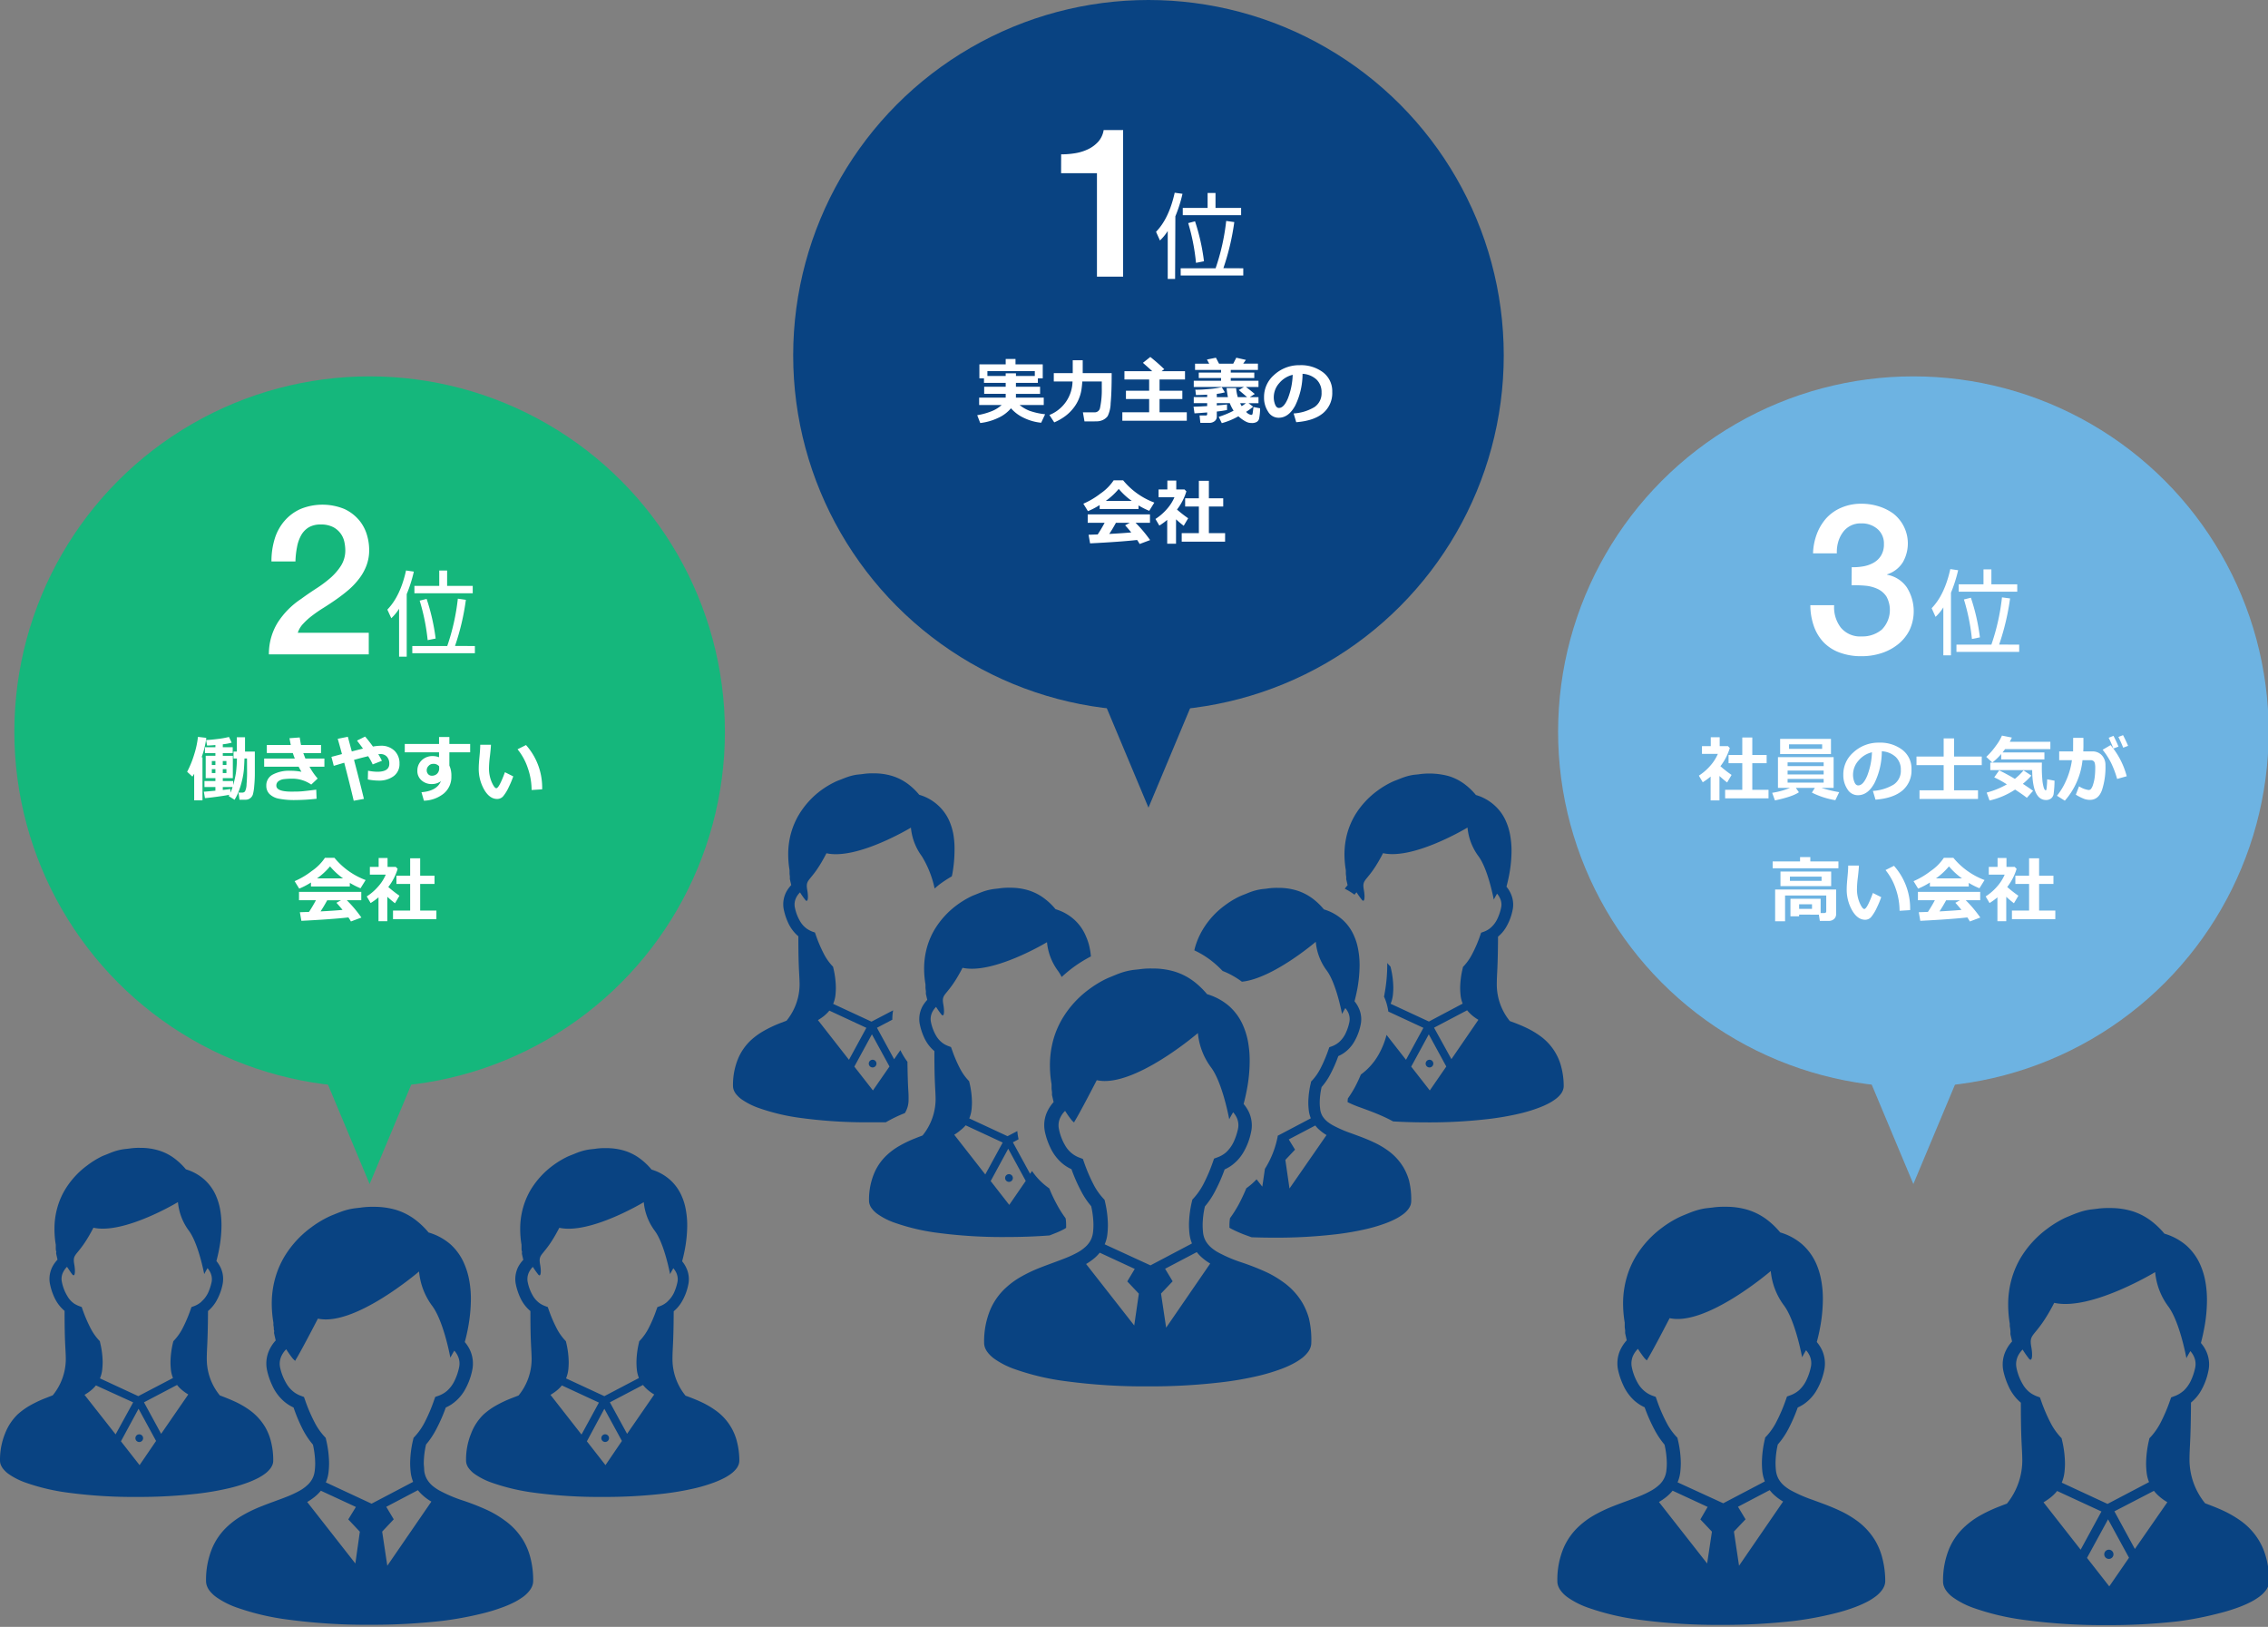 <svg xmlns="http://www.w3.org/2000/svg" xmlns:xlink="http://www.w3.org/1999/xlink" width="601" height="431" viewBox="0 0 601 431">
  <rect x="0" y="0" width="601" height="431" fill="#808080" stroke="none"/>
  <defs>
    <clipPath id="clip-path">
      <rect id="長方形_83" data-name="長方形 83" width="601" height="431" transform="translate(572 7456)" fill="#fff" stroke="#707070" stroke-width="1"/>
    </clipPath>
  </defs>
  <g id="マスクグループ_16" data-name="マスクグループ 16" transform="translate(-572 -7456)" clip-path="url(#clip-path)">
    <g id="グループ_29" data-name="グループ 29">
      <path id="パス_283" data-name="パス 283" d="M464.988,328.42a16.966,16.966,0,0,0-1.791-4.357,17.562,17.562,0,0,0-4.994-5.429,29.185,29.185,0,0,0-4.574-2.646c-1.6-.746-3.23-1.357-4.8-1.954a18.308,18.308,0,0,1-4.139-11.468c0-3.664.339-4.614.394-15.214a11.467,11.467,0,0,0,2.4-2.714,17.047,17.047,0,0,0,2.185-5.551,7.875,7.875,0,0,0,.217-1.846,8.373,8.373,0,0,0-.814-3.6,9.621,9.621,0,0,0-1.357-2.076c.258-.977.583-2.307.869-3.854a40.373,40.373,0,0,0,.733-7.451,27.571,27.571,0,0,0-.489-5.334,19.543,19.543,0,0,0-1.221-3.949,14.779,14.779,0,0,0-3.705-5.2,15.594,15.594,0,0,0-5.863-3.176,21.621,21.621,0,0,0-3.081-3.04,16.367,16.367,0,0,0-5.578-2.959,19.827,19.827,0,0,0-5.8-.787,21.015,21.015,0,0,0-3.067.149c-1.018.149-1.751.19-2.47.312a15.984,15.984,0,0,0-2.714.706c-.855.285-1.683.624-2.714,1.059a16.648,16.648,0,0,0-1.588.719,29.3,29.3,0,0,0-4.072,2.565,26.764,26.764,0,0,0-6.908,7.519,23.733,23.733,0,0,0-2.456,5.646,24.78,24.78,0,0,0-.95,6.949,31.211,31.211,0,0,0,.421,5.008c0,.122,0,.231,0,.353a2.7,2.7,0,0,0,.068.679,7.1,7.1,0,0,1,.109,1.018,1.454,1.454,0,0,1,0,.38v.176h0v.2l.434,1.914a9.4,9.4,0,0,0-1.561,2.253,8.373,8.373,0,0,0-.923,3.814,8.553,8.553,0,0,0,.2,1.846h0a19.636,19.636,0,0,0,1.357,3.963,12.12,12.12,0,0,0,2.945,4.071l.312.271c0,10.613.339,11.563.38,15.227a18.282,18.282,0,0,1-4.072,11.509c-.706.258-1.425.529-2.131.814a38.826,38.826,0,0,0-5.32,2.538,21.8,21.8,0,0,0-3.678,2.714,16.761,16.761,0,0,0-4.207,5.944,22.108,22.108,0,0,0-1.588,8.659,3.446,3.446,0,0,0,.271,1.357,4.558,4.558,0,0,0,.611,1.1,8.061,8.061,0,0,0,1.818,1.764,22.27,22.27,0,0,0,5.279,2.714,66.065,66.065,0,0,0,13.694,3.23,154.947,154.947,0,0,0,21.593,1.357,159.948,159.948,0,0,0,19.177-1.031,86.693,86.693,0,0,0,10.314-2.009,49.035,49.035,0,0,0,5.741-1.751,28.5,28.5,0,0,0,3.23-1.439,16.606,16.606,0,0,0,1.873-1.154,8.305,8.305,0,0,0,1.981-1.9,5.022,5.022,0,0,0,.611-1.127,3.609,3.609,0,0,0,.244-1.276A23.819,23.819,0,0,0,464.988,328.42Zm-58.983-14.644a16.539,16.539,0,0,0,1.886-1.289,10.854,10.854,0,0,0,1.724-1.71l11.74,5.429-5.51,10.125Zm17.426,22.271-5.9-7.546,5.578-10.219,5.551,10.179Zm6.786-9.907-5.429-9.975,10.477-5.429a10.887,10.887,0,0,0,.733.841,13.371,13.371,0,0,0,2.823,2.171Zm12.771-41.814a7.289,7.289,0,0,1-2.375,1.357l-.787.3-.285.8a44.88,44.88,0,0,1-2.552,5.972,17.394,17.394,0,0,1-2.565,3.678l-.353.366-.109.489a28.5,28.5,0,0,0-.774,6.134,22.158,22.158,0,0,0,.122,2.28,9.5,9.5,0,0,0,.624,2.619v.122L422.97,314.2l-12.133-5.632a10.085,10.085,0,0,0,.733-2.864h0a22.085,22.085,0,0,0,.122-2.266,27.89,27.89,0,0,0-.787-6.162l-.109-.475-.339-.366a16.929,16.929,0,0,1-2.565-3.678,44.892,44.892,0,0,1-2.551-5.972l-.285-.8-.787-.285a8.265,8.265,0,0,1-1.615-.828,7.424,7.424,0,0,1-2.077-2.253,13.992,13.992,0,0,1-1.724-4.411h0a4.833,4.833,0,0,1-.109-1.059,5.05,5.05,0,0,1,.529-2.212,6.448,6.448,0,0,1,1.194-1.629,26.74,26.74,0,0,0,1.751,2.5c.814.814.937-1.1.543-3.244-.706-3.949,1.208-2.158,6.08-11.631,9.731,2.171,26.75-8.143,26.75-8.143a17.968,17.968,0,0,0,3.447,9.052c3.081,4.071,4.831,13.735,4.831,13.735s.421-.8,1.045-1.859a5.607,5.607,0,0,1,.909,1.357,4.737,4.737,0,0,1,.353,3.135,15.242,15.242,0,0,1-1.072,3.23,8.806,8.806,0,0,1-2.09,2.891Z" transform="translate(707.508 7540.228)" fill="#094382"/>
      <path id="パス_284" data-name="パス 284" d="M410.86,303.718a1.221,1.221,0,1,0,1.221-1.208A1.221,1.221,0,0,0,410.86,303.718Z" transform="translate(718.749 7564.048)" fill="#094382"/>
      <path id="パス_285" data-name="パス 285" d="M390.14,328.442a17.372,17.372,0,0,0-1.805-4.37,17.846,17.846,0,0,0-5.022-5.429A26.674,26.674,0,0,0,378.74,316c-2.361-1.113-4.777-1.954-7.017-2.782a37.563,37.563,0,0,1-5.849-2.565,12.044,12.044,0,0,1-1.561-1.072,6.785,6.785,0,0,1-1.574-1.832,6.121,6.121,0,0,1-.746-2.375c-.068-.679-.1-1.357-.1-1.914a22.65,22.65,0,0,1,.6-4.913,21.054,21.054,0,0,0,2.782-4.072,44.373,44.373,0,0,0,2.5-5.727,10.63,10.63,0,0,0,1.574-.869,11.319,11.319,0,0,0,3.23-3.366,17.642,17.642,0,0,0,2.2-5.564,8.794,8.794,0,0,0,.2-1.873,8.657,8.657,0,0,0-.8-3.6,9.828,9.828,0,0,0-1.357-2.077c.271-.977.6-2.307.882-3.854a42.074,42.074,0,0,0,.733-7.478,26.7,26.7,0,0,0-.5-5.347,19.509,19.509,0,0,0-1.208-3.949A14.929,14.929,0,0,0,369,245.559a15.431,15.431,0,0,0-5.863-3.189,21.823,21.823,0,0,0-3.094-3.054,16.545,16.545,0,0,0-5.592-2.959,19.856,19.856,0,0,0-5.809-.787,21.293,21.293,0,0,0-3.081.149c-1.031.149-1.751.19-2.47.3a17.82,17.82,0,0,0-2.8.719c-.855.285-1.669.638-2.714,1.059-.407.163-.936.394-1.588.719a27.63,27.63,0,0,0-4.139,2.579,26.656,26.656,0,0,0-6.922,7.532,23.073,23.073,0,0,0-2.47,5.659,24.9,24.9,0,0,0-.964,6.976,31.364,31.364,0,0,0,.434,5.008,2.94,2.94,0,0,0,0,.353v.692c0,.244.081.706.109,1a2.278,2.278,0,0,1,0,.394v.136h0v.2l.421,1.9a10.516,10.516,0,0,0-1.561,2.266,8.415,8.415,0,0,0-.909,3.827,7.968,7.968,0,0,0,.2,1.859,19.648,19.648,0,0,0,1.357,3.963,12.567,12.567,0,0,0,2.945,4.072,11.089,11.089,0,0,0,2.714,1.764,44.278,44.278,0,0,0,2.551,5.809,22.1,22.1,0,0,0,2.714,4.072,22.534,22.534,0,0,1,.611,4.913,15.813,15.813,0,0,1-.109,1.914,5.958,5.958,0,0,1-1.778,3.719,10.856,10.856,0,0,1-2.307,1.683,27.258,27.258,0,0,1-3.2,1.506c-2.063.828-4.411,1.629-6.786,2.565a39.846,39.846,0,0,0-5.334,2.552,21.793,21.793,0,0,0-3.678,2.714,16.963,16.963,0,0,0-4.221,5.958,21.714,21.714,0,0,0-1.588,8.686,3.637,3.637,0,0,0,.258,1.357,4.885,4.885,0,0,0,.624,1.1,8.142,8.142,0,0,0,1.819,1.778,22.118,22.118,0,0,0,5.293,2.714,66.218,66.218,0,0,0,13.735,3.244,155.434,155.434,0,0,0,21.633,1.357,164,164,0,0,0,19.231-1.031,89,89,0,0,0,10.586-1.941,47.516,47.516,0,0,0,5.754-1.751,29.871,29.871,0,0,0,3.244-1.439,15.915,15.915,0,0,0,1.873-1.167,8.3,8.3,0,0,0,1.982-1.9,5.235,5.235,0,0,0,.611-1.113,3.746,3.746,0,0,0,.244-1.289A24.539,24.539,0,0,0,390.14,328.442Zm-46.375,1.629-12.771-16.286a15.406,15.406,0,0,0,1.886-1.289,10.859,10.859,0,0,0,1.737-1.71l9.283,4.3-1.927,3.311,3.067,3.244Zm-7.831-21.5a9.648,9.648,0,0,0,.733-2.864,22.588,22.588,0,0,0,.122-2.28,27.889,27.889,0,0,0-.787-6.162l-.109-.488-.339-.366a16.585,16.585,0,0,1-2.565-3.692,41.881,41.881,0,0,1-2.565-5.985l-.285-.8-.787-.285a7.221,7.221,0,0,1-1.615-.814,7.682,7.682,0,0,1-2.2-2.307,14.087,14.087,0,0,1-1.724-4.424,4.833,4.833,0,0,1-.109-1.059,5.048,5.048,0,0,1,.529-2.212,6.528,6.528,0,0,1,1.194-1.629,30.222,30.222,0,0,0,1.764,2.5c.814.814.556.556.828.163,0,0,.923-1.357,5.809-10.79,9.758,2.172,26.8-12.486,26.8-12.486a17.983,17.983,0,0,0,3.461,9.066c3.081,4.071,4.845,13.775,4.845,13.775s.421-.8,1.045-1.859a6.012,6.012,0,0,1,.909,1.357,4.777,4.777,0,0,1,.475,2.063,4.9,4.9,0,0,1-.122,1.072,14.927,14.927,0,0,1-1.072,3.23,8.563,8.563,0,0,1-2.076,2.9,7.437,7.437,0,0,1-2.375,1.357l-.787.285-.285.8a43.429,43.429,0,0,1-2.565,5.985,16.707,16.707,0,0,1-2.565,3.692l-.353.366-.109.489a28.774,28.774,0,0,0-.774,6.161,22.413,22.413,0,0,0,.109,2.28,10.246,10.246,0,0,0,.638,2.633.407.407,0,0,0,0,.109l-10.993,5.768Zm16.286,22.095-1.357-9.052,3.081-3.244-2-3.325,8.4-4.411a11.044,11.044,0,0,0,.733.855,13.723,13.723,0,0,0,2.823,2.172Z" transform="translate(680.609 7540.138)" fill="#094382"/>
      <circle id="楕円形_15" data-name="楕円形 15" cx="94.147" cy="94.147" r="94.147" transform="translate(984.881 7555.711)" fill="#6db3e2"/>
      <path id="パス_286" data-name="パス 286" d="M377.9,241.424l16.381-39.114H361.51Z" transform="translate(701.123 7528.259)" fill="#6db3e2"/>
      <path id="パス_287" data-name="パス 287" d="M364.436,115.146a15.064,15.064,0,0,0,3.108-.231,8.469,8.469,0,0,0,2.714-.964,5.429,5.429,0,0,0,1.968-1.914,5.619,5.619,0,0,0,.746-3,5.049,5.049,0,0,0-1.683-3.99,6.324,6.324,0,0,0-4.357-1.506,5.714,5.714,0,0,0-4.913,2.47,8.009,8.009,0,0,0-1.194,2.551,9.5,9.5,0,0,0-.326,2.918h-6.311a15.92,15.92,0,0,1,1.045-5.239,13.369,13.369,0,0,1,2.579-4.194,11.523,11.523,0,0,1,3.976-2.714,13.2,13.2,0,0,1,5.266-1A15.145,15.145,0,0,1,371.52,99a13.328,13.328,0,0,1,3.936,1.941,10.043,10.043,0,0,1,2.524,12.907,7.614,7.614,0,0,1-4.153,3.189v.109a8.143,8.143,0,0,1,5.184,3.3,11.821,11.821,0,0,1,.746,11.373,11.279,11.279,0,0,1-3,3.719,13.747,13.747,0,0,1-4.384,2.361,16.843,16.843,0,0,1-5.266.828,16.286,16.286,0,0,1-5.9-.977,11.265,11.265,0,0,1-4.221-2.714,11.9,11.9,0,0,1-2.579-4.275,16.991,16.991,0,0,1-.936-5.551h6.311a8.849,8.849,0,0,0,1.751,5.917,6.65,6.65,0,0,0,5.578,2.361,7.967,7.967,0,0,0,5.293-1.805,7.4,7.4,0,0,0,1.249-8.74,5.659,5.659,0,0,0-2.321-2.022,9.772,9.772,0,0,0-3.244-.869,30.249,30.249,0,0,0-3.691-.109Z" transform="translate(698.251 7491.12)" fill="#fff"/>
      <path id="パス_288" data-name="パス 288" d="M382.277,133.945h-2.022V121.228a11.971,11.971,0,0,1-2.063,2.511l-1.031-2.28c.95-1.031,3.461-3.692,4.94-10.369l2.076.3a37.993,37.993,0,0,1-1.9,5.958Zm18.078-2.836v1.914H383.729v-1.914h9.256a57.177,57.177,0,0,0,2.809-12.527l2.144.285a64.546,64.546,0,0,1-2.891,12.215Zm-7.369-19.95v3.963h6.854v1.954H384.326v-1.954h6.569v-3.963Zm-5.429,7.519a53.717,53.717,0,0,1,2.389,10.5l-2.117.421a54.666,54.666,0,0,0-2.117-10.464Z" transform="translate(706.713 7495.678)" fill="#fff"/>
      <path id="パス_289" data-name="パス 289" d="M126.154,328.438a17.263,17.263,0,0,0-1.791-4.37,17.793,17.793,0,0,0-5.022-5.429,26.672,26.672,0,0,0-4.574-2.714,64.266,64.266,0,0,0-7-2.714,37.77,37.77,0,0,1-5.863-2.565,13.047,13.047,0,0,1-1.561-1.072,6.881,6.881,0,0,1-1.574-1.846,5.821,5.821,0,0,1-.733-2.362c0-.679-.109-1.357-.109-1.914a22.529,22.529,0,0,1,.611-4.913,21.715,21.715,0,0,0,2.714-4.071,44.289,44.289,0,0,0,2.511-5.727,10.09,10.09,0,0,0,1.574-.869,11.482,11.482,0,0,0,3.23-3.366,17.9,17.9,0,0,0,2.185-5.564,8.768,8.768,0,0,0,.2-1.859,8.564,8.564,0,0,0-.8-3.6,9.174,9.174,0,0,0-1.357-2.076c.271-.991.6-2.321.882-3.868a41.883,41.883,0,0,0,.733-7.464,26.7,26.7,0,0,0-.5-5.347,19.5,19.5,0,0,0-1.208-3.949,14.739,14.739,0,0,0-3.637-5.211A15.4,15.4,0,0,0,99.2,242.38a21.62,21.62,0,0,0-3.081-3.04,16.516,16.516,0,0,0-5.605-2.972,20.248,20.248,0,0,0-5.809-.787,21.21,21.21,0,0,0-3.067.149c-1.031.149-1.751.19-2.47.312a16.475,16.475,0,0,0-2.8.706c-.855.3-1.669.638-2.714,1.059q-.611.244-1.588.733A28.089,28.089,0,0,0,68,241.1a26.655,26.655,0,0,0-6.922,7.532,23.628,23.628,0,0,0-2.47,5.659,24.9,24.9,0,0,0-.964,6.976,31.364,31.364,0,0,0,.434,5.008c0,.122,0,.244,0,.353a2.755,2.755,0,0,0,.068.679c.068.231,0,.719.109,1.018s0,.285,0,.394v.163h0v.19l.434,1.914a9.5,9.5,0,0,0-1.561,2.253,8.468,8.468,0,0,0-.923,3.827,8.767,8.767,0,0,0,.2,1.859,18.824,18.824,0,0,0,1.357,3.963,12.214,12.214,0,0,0,2.945,4.072,10.329,10.329,0,0,0,2.714,1.778,43.1,43.1,0,0,0,2.416,5.768,21.47,21.47,0,0,0,2.714,4.072,23.411,23.411,0,0,1,.6,4.913,15.958,15.958,0,0,1-.109,1.914,6.2,6.2,0,0,1-.407,1.71,6.026,6.026,0,0,1-1.357,2.009,10.857,10.857,0,0,1-2.253,1.669,28.071,28.071,0,0,1-3.189,1.506c-2.063.828-4.411,1.615-6.786,2.565a37.391,37.391,0,0,0-5.32,2.552,21.893,21.893,0,0,0-3.692,2.714,16.761,16.761,0,0,0-4.207,5.944,22,22,0,0,0-1.6,8.686,3.786,3.786,0,0,0,.271,1.357,4.843,4.843,0,0,0,.611,1.1,8.766,8.766,0,0,0,1.832,1.764,22.12,22.12,0,0,0,5.293,2.714,66.053,66.053,0,0,0,13.721,3.244A155.454,155.454,0,0,0,83.593,346.3a163.586,163.586,0,0,0,19.218-1.031,89.009,89.009,0,0,0,10.4-1.9,47.506,47.506,0,0,0,5.754-1.751,27.43,27.43,0,0,0,3.244-1.439,19.482,19.482,0,0,0,1.873-1.154,8.617,8.617,0,0,0,1.981-1.914,4.925,4.925,0,0,0,.611-1.113,3.746,3.746,0,0,0,.244-1.289,23.927,23.927,0,0,0-.76-6.27Zm-46.361,1.629L67.035,313.781a15.407,15.407,0,0,0,1.886-1.289,11.494,11.494,0,0,0,1.737-1.7l9.283,4.3-2.022,3.3,3.067,3.257Zm-7.817-21.484a9.649,9.649,0,0,0,.733-2.864,22.584,22.584,0,0,0,.122-2.28,27.891,27.891,0,0,0-.787-6.162l-.109-.489-.339-.366a16.786,16.786,0,0,1-2.565-3.678,43.278,43.278,0,0,1-2.565-5.985l-.285-.8-.787-.3a7.221,7.221,0,0,1-1.615-.814,7.777,7.777,0,0,1-2.144-2.267,14.25,14.25,0,0,1-1.764-4.357,5.089,5.089,0,0,1-.122-1.072,4.886,4.886,0,0,1,.543-2.212,6.378,6.378,0,0,1,1.181-1.629,25.843,25.843,0,0,0,1.764,2.5c.814.814.556.57.828.163,0,0,.923-1.357,5.809-10.776,9.758,2.158,26.8-12.486,26.8-12.486a18.037,18.037,0,0,0,3.447,9.066c3.094,4.071,4.845,13.762,4.845,13.762s.421-.787,1.045-1.859a5.606,5.606,0,0,1,.909,1.357,4.737,4.737,0,0,1,.353,3.135,14.728,14.728,0,0,1-1.072,3.23,8.565,8.565,0,0,1-2.076,2.9,7.139,7.139,0,0,1-2.361,1.357l-.8.285-.285.8a43.888,43.888,0,0,1-2.551,6,16.924,16.924,0,0,1-2.579,3.678l-.339.366-.109.489a27.89,27.89,0,0,0-.787,6.162,22.583,22.583,0,0,0,.122,2.28,9.718,9.718,0,0,0,.638,2.633v.109l-10.98,5.768Zm16.286,22.081L86.9,321.625l3.067-3.257-1.981-3.311,8.387-4.411a8.869,8.869,0,0,0,.746.855,13.367,13.367,0,0,0,2.823,2.171Z" transform="translate(586.37 7540.142)" fill="#094382"/>
      <path id="パス_290" data-name="パス 290" d="M71.768,301.714a14.807,14.807,0,0,0-1.493-3.664,15.037,15.037,0,0,0-4.194-4.547,23.525,23.525,0,0,0-3.827-2.212c-1.357-.624-2.714-1.154-4-1.642a15.173,15.173,0,0,1-3.461-9.636c0-3.054.271-3.854.326-12.717a10.233,10.233,0,0,0,2.009-2.307,14.929,14.929,0,0,0,1.832-4.641,7.7,7.7,0,0,0,.163-1.547,6.949,6.949,0,0,0-.665-3.013,8.237,8.237,0,0,0-1.113-1.737c.217-.828.5-1.927.733-3.23a33.93,33.93,0,0,0,.611-6.229,23.873,23.873,0,0,0-.407-4.465,16.557,16.557,0,0,0-1.018-3.3,12.391,12.391,0,0,0-3.108-4.357,12.975,12.975,0,0,0-4.9-2.714,17.414,17.414,0,0,0-2.579-2.538,13.572,13.572,0,0,0-4.682-2.484,16.5,16.5,0,0,0-4.845-.665,16.254,16.254,0,0,0-2.565.136c-.855.136-1.466.149-2.063.258a13.954,13.954,0,0,0-2.334.584c-.719.244-1.357.529-2.294.9a10.953,10.953,0,0,0-1.357.6,23.871,23.871,0,0,0-3.461,2.2,22.244,22.244,0,0,0-5.782,6.3,19.422,19.422,0,0,0-2.063,4.723,20.534,20.534,0,0,0-.8,5.822,25.433,25.433,0,0,0,.353,4.18v.869a2.714,2.714,0,0,0,.1.841c.1.244,0,.244,0,.339v.109h0v.176l.353,1.588a8.144,8.144,0,0,0-1.357,1.886,7.057,7.057,0,0,0-.774,3.2,6.786,6.786,0,0,0,.176,1.547h0a16.056,16.056,0,0,0,1.1,3.311,10.22,10.22,0,0,0,2.47,3.393l.258.231c0,8.876.285,9.677.326,12.744a15.241,15.241,0,0,1-3.461,9.622l-1.778.692a31.661,31.661,0,0,0-4.452,2.117,18.632,18.632,0,0,0-3.081,2.253,14.169,14.169,0,0,0-3.3,4.994A18.471,18.471,0,0,0,0,306.926a3.081,3.081,0,0,0,.217,1.126,4.356,4.356,0,0,0,.516.923,7.181,7.181,0,0,0,1.52,1.479,18.741,18.741,0,0,0,4.424,2.266,55.645,55.645,0,0,0,11.468,2.714,129.858,129.858,0,0,0,18.064,1.113,137.67,137.67,0,0,0,16.055-.855,75.3,75.3,0,0,0,8.7-1.52,44,44,0,0,0,4.8-1.466,26.281,26.281,0,0,0,2.714-1.208,14.815,14.815,0,0,0,1.561-.964,7.18,7.18,0,0,0,1.656-1.6,4.467,4.467,0,0,0,.516-.936,3.068,3.068,0,0,0,.19-1.072,19.856,19.856,0,0,0-.638-5.211ZM22.394,289.5a12.827,12.827,0,0,0,1.574-1.072A9.012,9.012,0,0,0,25.42,287l9.867,4.492-4.655,8.482Zm14.59,18.62-4.94-6.311,4.669-8.618,4.642,8.523Zm5.714-8.292-4.547-8.347,8.767-4.6c.19.244.394.475.611.706A11.9,11.9,0,0,0,49.89,289.4Zm10.681-35a6.134,6.134,0,0,1-1.981,1.181l-.665.244-.231.665a38,38,0,0,1-2.144,5.008,13.965,13.965,0,0,1-2.144,3.067l-.285.312-.1.407a23.492,23.492,0,0,0-.651,5.144,18.537,18.537,0,0,0,.1,1.9,8.142,8.142,0,0,0,.529,2.2v.1l-9.161,4.791-10.165-4.709a8.007,8.007,0,0,0,.611-2.4h0a18.675,18.675,0,0,0,.109-1.9,22.651,22.651,0,0,0-.665-5.144l-.081-.407-.3-.312a14.222,14.222,0,0,1-2.131-3.081,37.766,37.766,0,0,1-2.144-4.994l-.231-.665-.665-.244a6.934,6.934,0,0,1-1.357-.679,6.135,6.135,0,0,1-1.778-1.968,11.414,11.414,0,0,1-1.439-3.692h0a3.868,3.868,0,0,1,.353-2.714,5.429,5.429,0,0,1,.991-1.357c.692,1.045,1.262,1.873,1.466,2.09.679.679.774-.923.461-2.714-.6-3.311,1-1.819,5.076-9.731,8.143,1.805,22.393-6.786,22.393-6.786A14.929,14.929,0,0,0,50.039,246c2.565,3.434,4.072,11.5,4.072,11.5s.353-.665.882-1.561a5.619,5.619,0,0,1,.76,1.181,4.072,4.072,0,0,1,.394,1.737,4.167,4.167,0,0,1-.1.882,13.965,13.965,0,0,1-.9,2.714,7.3,7.3,0,0,1-1.778,2.348Z" transform="translate(572.002 7536.031)" fill="#094382"/>
      <path id="パス_291" data-name="パス 291" d="M26.44,280.994a1.018,1.018,0,1,0,1.018-1,1,1,0,0,0-1.018,1Z" transform="translate(581.446 7556.004)" fill="#094382"/>
      <path id="パス_292" data-name="パス 292" d="M162.741,301.7a14.427,14.427,0,0,0-5.687-8.143,23.517,23.517,0,0,0-3.827-2.212c-1.357-.624-2.714-1.154-4.072-1.642a15.336,15.336,0,0,1-3.461-9.636c0-3.054.285-3.854.326-12.717a9.609,9.609,0,0,0,2.009-2.307,14.345,14.345,0,0,0,1.832-4.642,6.786,6.786,0,0,0,.176-1.547,6.962,6.962,0,0,0-.679-3.013,7.682,7.682,0,0,0-1.1-1.737c.217-.828.489-1.927.733-3.23a35.081,35.081,0,0,0,.611-6.229,22.8,22.8,0,0,0-.421-4.465,14.929,14.929,0,0,0-1.018-3.3,12.215,12.215,0,0,0-3.108-4.357,12.879,12.879,0,0,0-4.9-2.714,16.79,16.79,0,0,0-2.579-2.538,13.708,13.708,0,0,0-4.669-2.484,16.5,16.5,0,0,0-4.845-.665,16.165,16.165,0,0,0-2.565.136c-.855.136-1.479.149-2.063.258a13.951,13.951,0,0,0-2.334.584c-.719.244-1.357.529-2.307.9a13.191,13.191,0,0,0-1.357.6,24.62,24.62,0,0,0-3.461,2.144,22.652,22.652,0,0,0-5.782,6.3,19.936,19.936,0,0,0-2.049,4.723,20.535,20.535,0,0,0-.8,5.822,25.43,25.43,0,0,0,.353,4.18,2.109,2.109,0,0,0,0,.3v.57a2.394,2.394,0,0,0,.1.841c.1.244,0,.244,0,.339v.136h0v.176l.366,1.588a8.713,8.713,0,0,0-1.357,1.886,7.234,7.234,0,0,0-.76,3.2,6.786,6.786,0,0,0,.176,1.547h0a16.056,16.056,0,0,0,1.1,3.311,10.192,10.192,0,0,0,2.456,3.393l.271.231c0,8.876.285,9.677.326,12.744a15.322,15.322,0,0,1-3.461,9.622l-1.791.692a31.511,31.511,0,0,0-4.438,2.117,18.077,18.077,0,0,0-3.081,2.253,13.83,13.83,0,0,0-3.244,4.954A18.226,18.226,0,0,0,91,306.908a3.08,3.08,0,0,0,.217,1.126,3.42,3.42,0,0,0,.516.923,6.866,6.866,0,0,0,1.52,1.479,18.484,18.484,0,0,0,4.424,2.267,55.644,55.644,0,0,0,11.455,2.714A129.975,129.975,0,0,0,127.2,316.53a137.51,137.51,0,0,0,16.055-.855,75.57,75.57,0,0,0,8.713-1.52,44.917,44.917,0,0,0,4.8-1.466,25.964,25.964,0,0,0,2.714-1.208,13.571,13.571,0,0,0,1.561-.964,7.261,7.261,0,0,0,1.669-1.6,3.881,3.881,0,0,0,.5-.936,3.067,3.067,0,0,0,.2-1.072,19.854,19.854,0,0,0-.679-5.211Zm-49.374-12.215a13.978,13.978,0,0,0,1.574-1.072,9.612,9.612,0,0,0,1.452-1.425l9.812,4.547L121.591,300Zm14.576,18.62-4.927-6.311,4.628-8.618L132.3,301.7Zm5.727-8.292-4.56-8.347,8.767-4.6c.2.244.407.475.624.706a11.523,11.523,0,0,0,2.361,1.819Zm10.667-35a6.08,6.08,0,0,1-1.968,1.181l-.665.244-.244.665a36.425,36.425,0,0,1-2.131,5.008,14.439,14.439,0,0,1-2.144,3.067l-.3.312-.081.407a23.494,23.494,0,0,0-.651,5.144,18.535,18.535,0,0,0,.095,1.9,8.143,8.143,0,0,0,.529,2.2v.1l-9.134,4.791-10.152-4.709a8.441,8.441,0,0,0,.611-2.4h0a18.544,18.544,0,0,0,.095-1.9,23.492,23.492,0,0,0-.651-5.144l-.1-.407-.285-.312a13.761,13.761,0,0,1-2.144-3.081,36.172,36.172,0,0,1-2.131-4.994l-.244-.665-.665-.244a6.936,6.936,0,0,1-1.357-.679,6.447,6.447,0,0,1-1.832-1.927,11.739,11.739,0,0,1-1.439-3.692h0a4.073,4.073,0,0,1-.095-.882,4.262,4.262,0,0,1,.448-1.859,5.782,5.782,0,0,1,.991-1.357,25.346,25.346,0,0,0,1.479,2.09c.679.679.774-.923.448-2.714-.584-3.311,1.018-1.819,5.089-9.731,8.143,1.805,22.38-6.786,22.38-6.786A15.078,15.078,0,0,0,140.985,246c2.579,3.434,4.072,11.5,4.072,11.5s.353-.665.869-1.561a5.7,5.7,0,0,1,.774,1.181,4.275,4.275,0,0,1,.394,1.737,4.218,4.218,0,0,1-.109.882,13.1,13.1,0,0,1-.9,2.714,7.3,7.3,0,0,1-1.751,2.334Z" transform="translate(604.504 7536.049)" fill="#094382"/>
      <path id="パス_293" data-name="パス 293" d="M117.41,281a1.018,1.018,0,1,0,1.018-1.018A1.018,1.018,0,0,0,117.41,281Z" transform="translate(613.938 7556)" fill="#094382"/>
      <circle id="楕円形_16" data-name="楕円形 16" cx="94.147" cy="94.147" r="94.147" transform="translate(575.802 7555.711)" fill="#15b77c"/>
      <path id="パス_294" data-name="パス 294" d="M76.485,241.424,92.866,202.31H60.09Z" transform="translate(593.465 7528.259)" fill="#15b77c"/>
      <path id="パス_295" data-name="パス 295" d="M78.965,130.807H52.5a15.811,15.811,0,0,1,2.334-8.428,21.335,21.335,0,0,1,6.216-6.27c1.249-.923,2.565-1.819,3.936-2.714a32.355,32.355,0,0,0,3.773-2.8,15.282,15.282,0,0,0,2.823-3.244,7.587,7.587,0,0,0,1.167-4.072,11.06,11.06,0,0,0-.244-2.239,5.741,5.741,0,0,0-2.972-3.949,6.949,6.949,0,0,0-3.325-.692,6.094,6.094,0,0,0-3.135.746,5.7,5.7,0,0,0-2,2.063,10.165,10.165,0,0,0-1.113,3.149,22.163,22.163,0,0,0-.421,3.827H53.179a20.032,20.032,0,0,1,.855-5.972,13.015,13.015,0,0,1,2.579-4.737A12.079,12.079,0,0,1,60.86,92.3a15.336,15.336,0,0,1,11.672,0,11.387,11.387,0,0,1,3.854,2.931A10.857,10.857,0,0,1,78.463,99.1a14.02,14.02,0,0,1,.611,3.963,11.5,11.5,0,0,1-.719,4.207,13.423,13.423,0,0,1-1.941,3.474,19.3,19.3,0,0,1-2.714,2.9c-1.045.9-2.117,1.724-3.217,2.5s-2.226,1.52-3.339,2.226a36.977,36.977,0,0,0-3.081,2.1,17.834,17.834,0,0,0-2.456,2.2,6.189,6.189,0,0,0-1.452,2.416h18.81Z" transform="translate(590.754 7498.556)" fill="#fff"/>
      <path id="パス_296" data-name="パス 296" d="M80.76,126.831H78.738v-12.7a12.418,12.418,0,0,1-2.063,2.511l-1.045-2.28c.964-1.045,3.474-3.705,4.954-10.369l2.063.3a36.644,36.644,0,0,1-1.886,5.958Zm18.064-2.823v1.914H82.239v-1.914H91.5a57.9,57.9,0,0,0,2.809-12.54l2.131.3a63.474,63.474,0,0,1-2.877,12.215Zm-7.356-20v4.072h6.786v1.954H82.8v-1.954h6.582V104Zm-5.429,7.519a54.72,54.72,0,0,1,2.389,10.5l-2.117.421a54.666,54.666,0,0,0-2.117-10.464Z" transform="translate(599.015 7503.142)" fill="#fff"/>
      <path id="パス_297" data-name="パス 297" d="M284.021,227.843a1.018,1.018,0,1,0,1.018-1.018,1.032,1.032,0,0,0-1.018,1.018Zm35.9.733a14.468,14.468,0,0,0-5.687-8.143,23.074,23.074,0,0,0-3.827-2.212c-1.357-.638-2.714-1.154-4.072-1.642a15.336,15.336,0,0,1-3.461-9.636c0-3.067.285-3.868.326-12.73a9.271,9.271,0,0,0,2.009-2.294,14.3,14.3,0,0,0,1.832-4.655,6.675,6.675,0,0,0,.176-1.547,7.1,7.1,0,0,0-.679-3,7.857,7.857,0,0,0-1.1-1.737c.217-.828.489-1.941.733-3.23a35.29,35.29,0,0,0,.611-6.229,22.937,22.937,0,0,0-.421-4.479,15.415,15.415,0,0,0-1.018-3.3,12.052,12.052,0,0,0-3.108-4.343,12.513,12.513,0,0,0-4.9-2.714,16.9,16.9,0,0,0-2.579-2.551,13.653,13.653,0,0,0-4.669-2.47,19.807,19.807,0,0,0-7.424-.529c-.855.136-1.466.149-2.049.244a14.422,14.422,0,0,0-2.348.6c-.706.244-1.357.529-2.294.882a13.855,13.855,0,0,0-1.357.611,23.411,23.411,0,0,0-3.461,2.144,22.381,22.381,0,0,0-5.782,6.284,20.21,20.21,0,0,0-2.063,4.723,21.186,21.186,0,0,0-.8,5.822,25.532,25.532,0,0,0,.366,4.194,2.191,2.191,0,0,0,0,.3q0,.258,0,.57a7.96,7.96,0,0,0,.1.841,1.093,1.093,0,0,1,0,.326v.312l.366,1.6a8.209,8.209,0,0,0-.746.923,18.511,18.511,0,0,1,2.579,1.588,6.114,6.114,0,0,1,.543-.638,19.7,19.7,0,0,0,1.479,2.077c.679.679.774-.909.448-2.714-.6-3.3,1.018-1.805,5.089-9.731,8.143,1.819,22.38-6.786,22.38-6.786A15.078,15.078,0,0,0,298,172.878c2.579,3.434,4.072,11.509,4.072,11.509s.353-.665.869-1.561a4.776,4.776,0,0,1,.76,1.167,3.816,3.816,0,0,1,.3,2.619,12.822,12.822,0,0,1-.9,2.714,7.22,7.22,0,0,1-1.737,2.429,5.809,5.809,0,0,1-1.968,1.167l-.679.244-.231.679a34.48,34.48,0,0,1-2.144,4.994,14.089,14.089,0,0,1-2.131,3.081l-.3.312-.081.407a23.317,23.317,0,0,0-.665,5.13,18.989,18.989,0,0,0,.109,1.914,8.049,8.049,0,0,0,.529,2.185v.1L284.89,216.7l-10.152-4.709a8.454,8.454,0,0,0,.611-2.389h0a18.8,18.8,0,0,0,.1-1.914,23.5,23.5,0,0,0-.651-5.144l-.1-.407-.285-.3q-.285-.3-.57-.651v.638a42.668,42.668,0,0,1-.719,7.559,4.6,4.6,0,0,1-.136.706,14.222,14.222,0,0,1,1.14,3.963l9.3,4.316-4.614,8.469-5.157-6.6a21.171,21.171,0,0,1-2.5,5.89,16.64,16.64,0,0,1-4.3,4.614c-.5,1.194-1.018,2.28-1.547,3.284a29.44,29.44,0,0,1-1.9,3.054,7.886,7.886,0,0,0-.068.977,30.515,30.515,0,0,0,3.488,1.452l.774.285c1.737.638,3.678,1.357,5.673,2.294.746.339,1.439.706,2.117,1.072,2.714.163,5.754.258,9,.258a134.282,134.282,0,0,0,16.055-.869,72.763,72.763,0,0,0,8.713-1.52,39.46,39.46,0,0,0,4.8-1.466,21.286,21.286,0,0,0,2.714-1.208,11.875,11.875,0,0,0,1.561-.964,6.95,6.95,0,0,0,1.669-1.588,3.883,3.883,0,0,0,.5-.936,3.2,3.2,0,0,0,.2-1.072,19.964,19.964,0,0,0-.692-5.225Zm-34.8,6.379-4.927-6.311,4.655-8.55,4.642,8.523Zm5.727-8.292-4.6-8.333,8.767-4.614c.2.244.407.489.624.706A11.06,11.06,0,0,0,298,216.24Z" transform="translate(665.763 7509.933)" fill="#094382"/>
      <circle id="楕円形_17" data-name="楕円形 17" cx="94.147" cy="94.147" r="94.147" transform="translate(782.187 7456)" fill="#094382"/>
      <path id="パス_298" data-name="パス 298" d="M228.555,167.954l16.381-39.114H212.16Z" transform="translate(647.78 7502.018)" fill="#094382"/>
      <path id="パス_299" data-name="パス 299" d="M180.117,228.875a1.018,1.018,0,1,0-1.018-1.018A1.018,1.018,0,0,0,180.117,228.875ZM201.493,167a16.178,16.178,0,0,0-1-3.3,12.214,12.214,0,0,0-3.121-4.343,12.512,12.512,0,0,0-4.9-2.714A17.481,17.481,0,0,0,189.9,154.1a13.844,13.844,0,0,0-4.682-2.47,16.5,16.5,0,0,0-4.845-.665,16.253,16.253,0,0,0-2.565.136c-.855.136-1.466.149-2.063.244a13.9,13.9,0,0,0-2.334.6c-.719.244-1.357.529-2.307.882a13.859,13.859,0,0,0-1.357.611,23.411,23.411,0,0,0-3.461,2.144,22.38,22.38,0,0,0-5.686,6.3,20.183,20.183,0,0,0-2.049,4.723,20.669,20.669,0,0,0-.8,5.822,25.459,25.459,0,0,0,.353,4.194,2.2,2.2,0,0,0,0,.3v.57c0,.2.068.584.081.841a2.178,2.178,0,0,1,0,.326v.312l.366,1.6a8.388,8.388,0,0,0-1.357,1.886,7.18,7.18,0,0,0-.76,3.189,6.677,6.677,0,0,0,.176,1.547,16.057,16.057,0,0,0,1.1,3.311,10.424,10.424,0,0,0,2.47,3.407l.258.217c0,8.889.285,9.677.326,12.744A15.336,15.336,0,0,1,157.3,216.5l-1.791.679a33.191,33.191,0,0,0-4.438,2.131,18.756,18.756,0,0,0-3.081,2.239,14.223,14.223,0,0,0-3.515,4.981,18.187,18.187,0,0,0-1.357,7.247,3.135,3.135,0,0,0,.217,1.126,3.84,3.84,0,0,0,.516.923,7.178,7.178,0,0,0,1.52,1.479,19,19,0,0,0,4.424,2.266,54.937,54.937,0,0,0,11.455,2.714,129.736,129.736,0,0,0,18.064,1.126h4.289a36.872,36.872,0,0,1,5.062-2.443,6.623,6.623,0,0,0,.977-3.637,25.317,25.317,0,0,0-.081-2.538c-.081-1.493-.163-3.447-.217-7.41a18.813,18.813,0,0,1-1.873-3.081l-1.656,2.4-4.547-8.333,4.072-2.144v-.2a12.732,12.732,0,0,1,.217-2.28l-5.741,3-10.152-4.709a8.456,8.456,0,0,0,.611-2.389h0a18.8,18.8,0,0,0,.1-1.914,23.491,23.491,0,0,0-.651-5.144l-.1-.407-.285-.3A14.087,14.087,0,0,1,167.2,198.8a36.165,36.165,0,0,1-2.131-4.994l-.244-.679-.665-.231a7,7,0,0,1-1.357-.692,6.352,6.352,0,0,1-1.819-1.914,11.617,11.617,0,0,1-1.452-3.705,3.991,3.991,0,0,1-.1-.882,4.207,4.207,0,0,1,.448-1.846,5.022,5.022,0,0,1,1-1.357,20.352,20.352,0,0,0,1.466,2.077c.679.679.774-.909.448-2.714-.584-3.3,1.018-1.805,5.089-9.731,8.143,1.819,22.38-6.786,22.38-6.786a15.078,15.078,0,0,0,2.891,7.573,26.913,26.913,0,0,1,3.393,8.55c.489-.421.964-.841,1.479-1.221a34.031,34.031,0,0,1,3.081-2,2.635,2.635,0,0,1,.1-.448,35.285,35.285,0,0,0,.611-6.229A22.937,22.937,0,0,0,201.493,167Zm-21.565,53.106,4.655,8.523-4.384,6.338-4.927-6.311Zm-12.73-4.845a9.7,9.7,0,0,0,1.452-1.439l9.812,4.56-4.614,8.469-8.224-10.518A12.843,12.843,0,0,0,167.2,215.263Z" transform="translate(623.12 7509.918)" fill="#094382"/>
      <path id="パス_300" data-name="パス 300" d="M207.194,31.823a22.692,22.692,0,0,0,3.882-.326,12.5,12.5,0,0,0,3.42-1.113,8.659,8.659,0,0,0,2.606-2,6.107,6.107,0,0,0,1.357-3h5.157V64.219H216.68v-27.4h-9.5Z" transform="translate(646.001 7465.068)" fill="#fff"/>
      <path id="パス_301" data-name="パス 301" d="M230.769,60.461h-1.954v-12.7a12.826,12.826,0,0,1-2.063,2.511l-1.031-2.294c.95-1.031,3.461-3.692,4.94-10.355l2.063.285a35.857,35.857,0,0,1-1.886,5.958Zm18.064-2.823v1.914H232.248V57.638H241.5a57.9,57.9,0,0,0,2.809-12.54l2.144.3a64.547,64.547,0,0,1-2.891,12.215Zm-7.356-19.95v3.963h6.786v1.914H232.8V41.651h6.582V37.688Zm-5.429,7.505a55.088,55.088,0,0,1,2.375,10.586l-2.117.421a54.667,54.667,0,0,0-2.063-10.532Z" transform="translate(652.623 7469.437)" fill="#fff"/>
      <path id="パス_302" data-name="パス 302" d="M206.759,251.219a1.025,1.025,0,1,0-1.018-1.031,1.031,1.031,0,0,0,1.018,1.031Zm106.09-.109a15.362,15.362,0,0,0-1.506-3.664,14.929,14.929,0,0,0-4.207-4.56,22.569,22.569,0,0,0-3.827-2.212c-1.981-.936-4-1.642-5.863-2.334a31.409,31.409,0,0,1-4.913-2.144,10.94,10.94,0,0,1-1.357-.9,6.011,6.011,0,0,1-1.357-1.534,4.858,4.858,0,0,1-.611-1.995,13.138,13.138,0,0,1-.1-1.6,19.825,19.825,0,0,1,.5-4.072,17.17,17.17,0,0,0,2.321-3.407,35.414,35.414,0,0,0,2.1-4.791,9.745,9.745,0,0,0,1.357-.733,9.311,9.311,0,0,0,2.714-2.823,14.427,14.427,0,0,0,1.832-4.655,6.879,6.879,0,0,0,.176-1.561,7.044,7.044,0,0,0-.679-3.013,7.994,7.994,0,0,0-1.1-1.737c.217-.828.489-1.941.733-3.23a35.382,35.382,0,0,0,.611-6.243,22.064,22.064,0,0,0-.421-4.492,14.927,14.927,0,0,0-1.018-3.3,12.214,12.214,0,0,0-3.108-4.37,13.042,13.042,0,0,0-4.913-2.714,17.535,17.535,0,0,0-2.579-2.551,14.06,14.06,0,0,0-4.7-2.484,16.531,16.531,0,0,0-4.859-.665,16.248,16.248,0,0,0-2.565.136c-.855.136-1.479.149-2.076.258a14.292,14.292,0,0,0-2.334.584c-.719.244-1.357.543-2.307.9-.339.136-.787.326-1.357.6a23.4,23.4,0,0,0-3.461,2.158,21.8,21.8,0,0,0-5.8,6.311,19.734,19.734,0,0,0-2.076,4.723c-.081.285-.149.584-.217.882a23.671,23.671,0,0,1,4.777,2.959,27.5,27.5,0,0,1,2.714,2.5,22.056,22.056,0,0,1,5.117,2.85c8.252-.855,19.57-10.572,19.57-10.572a14.929,14.929,0,0,0,2.891,7.587c2.579,3.447,4.071,11.536,4.071,11.536s.353-.665.869-1.561a5.209,5.209,0,0,1,.76,1.167,4.072,4.072,0,0,1,.394,1.737,4.193,4.193,0,0,1-.1.9,12.823,12.823,0,0,1-.9,2.714,7.22,7.22,0,0,1-1.737,2.429,6.134,6.134,0,0,1-1.981,1.181l-.679.244-.231.665a38.32,38.32,0,0,1-2.144,5.022,14.086,14.086,0,0,1-2.144,3.081l-.3.312-.081.407a23.451,23.451,0,0,0-.665,5.144,19.017,19.017,0,0,0,.109,1.914,8.143,8.143,0,0,0,.529,2.2v.1l-8.74,4.6a3.472,3.472,0,0,1-.122.719,24.9,24.9,0,0,1-3.135,7.831l-.136.2-.692,4.737-1.52-1.941a18.119,18.119,0,0,1-2.714,2.361c-.638,1.534-1.289,2.9-1.954,4.167a33.291,33.291,0,0,1-2.375,3.773,11.544,11.544,0,0,0-.149,1.791v.719l.38.244a34.525,34.525,0,0,0,4.7,2.009l.774.285c1.9.068,3.909.109,6.026.109a135.168,135.168,0,0,0,16.1-.869,73.529,73.529,0,0,0,8.727-1.52,42.074,42.074,0,0,0,4.8-1.466,25.043,25.043,0,0,0,2.714-1.208,15.069,15.069,0,0,0,1.574-.977,6.883,6.883,0,0,0,1.656-1.588,4.537,4.537,0,0,0,.516-.936,3.217,3.217,0,0,0,.2-1.086,20.478,20.478,0,0,0-.516-5.225ZM281.1,252.97l-1.1-7.573,2.565-2.714-1.656-2.714,7.03-3.692a7.752,7.752,0,0,0,.611.719,12.3,12.3,0,0,0,2.362,1.819Zm-53.988-66.922a12.215,12.215,0,0,0-3.108-4.357,12.88,12.88,0,0,0-4.9-2.714,16.786,16.786,0,0,0-2.579-2.538,13.708,13.708,0,0,0-4.669-2.484,16.5,16.5,0,0,0-4.845-.665,16.337,16.337,0,0,0-2.579.136c-.855.136-1.466.149-2.049.258a14.469,14.469,0,0,0-2.348.584c-.706.244-1.357.529-2.294.9a13.2,13.2,0,0,0-1.357.6,24.614,24.614,0,0,0-3.461,2.144,22.651,22.651,0,0,0-5.782,6.3,19.951,19.951,0,0,0-2.063,4.723,21.036,21.036,0,0,0-.8,5.822,25.381,25.381,0,0,0,.366,4.18,2.11,2.11,0,0,0,0,.3v.57a7.219,7.219,0,0,0,.1.841,1.266,1.266,0,0,1,0,.339v.421l.366,1.588a8.712,8.712,0,0,0-1.357,1.886,7.233,7.233,0,0,0-.76,3.2,6.785,6.785,0,0,0,.176,1.547,16.055,16.055,0,0,0,1.1,3.311,10.193,10.193,0,0,0,2.456,3.393l.271.231c0,8.876.285,9.677.326,12.744a15.323,15.323,0,0,1-3.461,9.622c-.6.231-1.194.448-1.792.692a31.51,31.51,0,0,0-4.438,2.117,17.561,17.561,0,0,0-3.081,2.253,13.952,13.952,0,0,0-3.515,4.967,18,18,0,0,0-1.357,7.247,3.081,3.081,0,0,0,.217,1.126,3.42,3.42,0,0,0,.516.923,6.868,6.868,0,0,0,1.52,1.479,18.215,18.215,0,0,0,4.424,2.266,55.645,55.645,0,0,0,11.454,2.714,129.975,129.975,0,0,0,18.064,1.113c4.316,0,8.143-.149,11.645-.421l1.547-.611a21.287,21.287,0,0,0,2.348-1.086l.5-.312v-.719a11.8,11.8,0,0,0-.136-1.805,29.466,29.466,0,0,1-2.375-3.773,38.4,38.4,0,0,1-1.954-4.153,17.739,17.739,0,0,1-4.574-4.614l-.516.746-4.56-8.347,1.479-.774a1.125,1.125,0,0,1,0-.2,14.157,14.157,0,0,1-.3-2l-2.592,1.357L196.241,234.4a8.442,8.442,0,0,0,.611-2.4h0a18.54,18.54,0,0,0,.1-1.9,23.491,23.491,0,0,0-.651-5.144l-.1-.407-.285-.312a13.761,13.761,0,0,1-2.144-3.081,36.173,36.173,0,0,1-2.131-4.994l-.244-.665-.665-.244a6.934,6.934,0,0,1-1.357-.679,6.447,6.447,0,0,1-1.832-1.927,11.74,11.74,0,0,1-1.439-3.691,4.074,4.074,0,0,1-.1-.882,4.262,4.262,0,0,1,.448-1.859,5.781,5.781,0,0,1,.991-1.357,22.285,22.285,0,0,0,1.479,2.09c.679.679.774-.923.448-2.714-.6-3.311,1.018-1.819,5.089-9.731,8.143,1.805,22.38-6.786,22.38-6.786a15.078,15.078,0,0,0,2.891,7.573,10.952,10.952,0,0,1,.991,1.642c.9-.814,1.819-1.6,2.809-2.348a35.407,35.407,0,0,1,4.94-3.094,16.281,16.281,0,0,0-.3-2.144,14.929,14.929,0,0,0-1.059-3.3Zm-20.548,56.39,4.642,8.523-4.37,6.352L201.914,251Zm-12.73-4.845a9.608,9.608,0,0,0,1.452-1.357l9.812,4.56-4.614,8.455-8.224-10.518a13.975,13.975,0,0,0,1.588-1.14Z" transform="translate(632.606 7517.894)" fill="#094382"/>
      <path id="パス_303" data-name="パス 303" d="M278.288,282a17.644,17.644,0,0,0-1.805-4.384,17.915,17.915,0,0,0-5.008-5.429,27.305,27.305,0,0,0-4.587-2.714,67.174,67.174,0,0,0-7-2.714,37.77,37.77,0,0,1-5.863-2.565,11.468,11.468,0,0,1-1.547-1.072,7.1,7.1,0,0,1-1.588-1.832,5.89,5.89,0,0,1-.733-2.375,18.822,18.822,0,0,1-.1-1.914,22.746,22.746,0,0,1,.6-4.913,21.32,21.32,0,0,0,2.714-4.072,44.064,44.064,0,0,0,2.511-5.727,12.028,12.028,0,0,0,1.574-.869,11.373,11.373,0,0,0,3.23-3.379,17.128,17.128,0,0,0,2.185-5.564,7.994,7.994,0,0,0,.217-1.859,8.469,8.469,0,0,0-.814-3.6,10.328,10.328,0,0,0-1.357-2.076c.258-.977.584-2.307.869-3.854a40.715,40.715,0,0,0,.733-7.464,27.836,27.836,0,0,0-.489-5.429,19.545,19.545,0,0,0-1.221-3.949,14.7,14.7,0,0,0-3.719-5.211,15.594,15.594,0,0,0-5.863-3.176,22.558,22.558,0,0,0-3.094-3.054,16.544,16.544,0,0,0-5.592-2.959,19.856,19.856,0,0,0-5.809-.787,21.3,21.3,0,0,0-3.081.149c-1.031.149-1.751.176-2.47.3a17.858,17.858,0,0,0-2.8.706c-.855.3-1.669.651-2.714,1.072-.407.163-.95.394-1.6.719a28.342,28.342,0,0,0-4.139,2.579,26.479,26.479,0,0,0-6.922,7.532,23.521,23.521,0,0,0-2.47,5.646,25.489,25.489,0,0,0-.95,6.976,29.86,29.86,0,0,0,.434,5.008,2.946,2.946,0,0,0,0,.353v.692c0,.244.081.706.109,1a1.658,1.658,0,0,1,0,.394v.163h0v.2l.434,1.9A10.056,10.056,0,0,0,209,226.722a8.427,8.427,0,0,0-.923,3.827,8.741,8.741,0,0,0,.2,1.846,18.691,18.691,0,0,0,1.357,3.976,12.3,12.3,0,0,0,2.945,4.072,10.546,10.546,0,0,0,2.714,1.778,44.067,44.067,0,0,0,2.511,5.727,20.723,20.723,0,0,0,2.714,4.072,23.52,23.52,0,0,1,.6,4.913,18.8,18.8,0,0,1-.1,1.914,6.419,6.419,0,0,1-.421,1.724,6.107,6.107,0,0,1-1.357,2,10.587,10.587,0,0,1-2.307,1.7,27.049,27.049,0,0,1-3.189,1.493c-2.063.828-4.411,1.629-6.786,2.565a38.923,38.923,0,0,0-5.32,2.552,21.8,21.8,0,0,0-3.678,2.714,16.788,16.788,0,0,0-4.221,5.958,21.715,21.715,0,0,0-1.588,8.672,3.774,3.774,0,0,0,.258,1.357,4.886,4.886,0,0,0,.624,1.1,8.357,8.357,0,0,0,1.819,1.764,21.715,21.715,0,0,0,5.293,2.714,65.144,65.144,0,0,0,13.721,3.244,155.2,155.2,0,0,0,21.633,1.357,160.379,160.379,0,0,0,19.217-1.045,87.221,87.221,0,0,0,10.437-1.819,52.673,52.673,0,0,0,5.741-1.751,26.407,26.407,0,0,0,3.244-1.452,16.612,16.612,0,0,0,1.873-1.154,8.576,8.576,0,0,0,1.981-1.9,4.533,4.533,0,0,0,.611-1.126,3.691,3.691,0,0,0,.244-1.289,24.43,24.43,0,0,0-.57-6.216Zm-46.361,1.629-12.757-16.286a16.518,16.518,0,0,0,1.887-1.289,10.277,10.277,0,0,0,1.724-1.71l9.283,4.3-1.981,3.311,3.067,3.244Zm-7.831-21.5a9.161,9.161,0,0,0,.733-2.864,22.167,22.167,0,0,0,.122-2.28,28.77,28.77,0,0,0-.774-6.162l-.122-.489-.339-.366a16.923,16.923,0,0,1-2.565-3.678,44.376,44.376,0,0,1-2.551-5.985l-.285-.8-.8-.3a7.247,7.247,0,0,1-3.8-3.108,13.762,13.762,0,0,1-1.724-4.424,4.736,4.736,0,0,1,.421-3.271,5.918,5.918,0,0,1,1.194-1.629,27.132,27.132,0,0,0,1.764,2.5c.8.814.556.556.828.149,0,0,.923-1.357,5.8-10.776,9.758,2.171,26.8-12.486,26.8-12.486a17.942,17.942,0,0,0,3.461,9.066C255.338,219.3,257.1,229,257.1,229s.407-.8,1.031-1.859a5.808,5.808,0,0,1,.923,1.357,4.777,4.777,0,0,1,.475,2.063,4.9,4.9,0,0,1-.122,1.072,16.638,16.638,0,0,1-1.072,3.23,9.039,9.039,0,0,1-2.076,2.9,7.288,7.288,0,0,1-2.375,1.357l-.8.3-.285.8a44.379,44.379,0,0,1-2.551,5.985,17.885,17.885,0,0,1-2.565,3.692l-.353.366-.109.489a27.646,27.646,0,0,0-.787,6.148,22.157,22.157,0,0,0,.122,2.28,9.6,9.6,0,0,0,.638,2.633v.109l-10.966,5.782Zm16.286,22.081-1.357-9.039,3.081-3.244-2-3.325,8.4-4.411a8.981,8.981,0,0,0,.733.855,13.721,13.721,0,0,0,2.823,2.171Z" transform="translate(640.635 7523.526)" fill="#094382"/>
      <path id="パス_310" data-name="パス 310" d="M-38.1-2.839A9.432,9.432,0,0,1-41.474-.3a14.993,14.993,0,0,1-4.773,1.368L-47.045-1A18.357,18.357,0,0,0-42.94-2.176,8.832,8.832,0,0,0-40.57-3.7h-5.965V-5.659H-39.5v-1h-5.7V-8.544h5.7v-1.03h-5.752v-1.2H-46.47v-3.7H-39.5V-15.9H-36.9v1.429h7.218v3.7h-1.29v1.2h-5.817v1.03h6.4v1.883h-6.4v1h7.375V-3.7h-6.4a9.983,9.983,0,0,0,2.6,1.521,18.769,18.769,0,0,0,4.161.928L-30.1.993A13.427,13.427,0,0,1-34.614-.26,10.268,10.268,0,0,1-38.1-2.839Zm-1.4-8.554V-12.1h2.718v.705h5v-1.3H-44.346v1.3Zm20.308,1.457q-.111,1.419-.264,2.37A10.741,10.741,0,0,1-20.1-5.372a10.16,10.16,0,0,1-1.419,2.449,11.328,11.328,0,0,1-2.2,2.162A14.25,14.25,0,0,1-26.635.9l-1.28-1.958a9.749,9.749,0,0,0,6.123-8.878h-4.963v-2.217h5.019v-3.4h2.644v3.4h7.672v.38q0,4.8-.269,7.566a8.235,8.235,0,0,1-.784,3.442A3.32,3.32,0,0,1-13.712.246a3.806,3.806,0,0,1-1.452.371q-.728.032-3.456.032l-.417-2.412h3.154a1.405,1.405,0,0,0,1.368-1.118,22.489,22.489,0,0,0,.478-5.209V-9.936ZM8.489.464H-8.591V-1.781h7.106v-3.5H-7.635v-2.2h6.151v-2.987h-6.55v-2.189H-.668q-.6-.584-2.468-2.217l1.958-1.559q1.93,1.531,3.7,3.247l-.724.529H8.016v2.189H1.271v2.987h6.04v2.2H1.271v3.5H8.489Zm10.66-2.839a26.907,26.907,0,0,1-2.709.4V-.64A1.47,1.47,0,0,1,15.864.575a2.262,2.262,0,0,1-1.447.455H12.088L11.875-.928h1.661a.316.316,0,0,0,.353-.362v-.445q-2.032.176-3.358.241l-.25-1.753q1.243-.028,3.609-.167v-.779H10.335v-1.6h3.553v-.649q-1.661.093-2.978.093l-.158-1.419q.2.009.417.009,1.327,0,3.349-.19a23.137,23.137,0,0,0,3.229-.487l.835,1.373a12.864,12.864,0,0,1-2.143.408v.863h2.95a23.768,23.768,0,0,1-.353-2.394h2.523a10.9,10.9,0,0,0,.445,2.394h2.468L22.266-7.672l1.354-.8H10.335v-1.651h7.236v-.724h-5.91v-1.447h5.91v-.7H10.678v-1.661h3.748l-.594-1.095,2.375-.482.826,1.577H20.8l.807-1.577,2.542.575-.714,1H27.34v1.661h-7.2v.7h6.234v1.447H20.141v.724h7.348V-8.47H24.158q.816.566,2.347,1.846l-1.317.835h2.3v1.6H24.835l1.234.928A11.654,11.654,0,0,1,24.214-1.9a2.2,2.2,0,0,0,1.354.816q.3,0,.362-.357t.232-1.73l1.753.343a14.344,14.344,0,0,1-.264,2.755A1.437,1.437,0,0,1,27,.793a2.49,2.49,0,0,1-1.252.274,3.78,3.78,0,0,1-1-.125A4.923,4.923,0,0,1,23.518.325,9.285,9.285,0,0,1,22.164-.714a19.011,19.011,0,0,1-4.4,1.818L16.95-.566A23.891,23.891,0,0,0,20.893-2.2a10.189,10.189,0,0,1-1.011-1.995H16.439v.6q2.125-.158,2.709-.26ZM23.036-3.4a11.311,11.311,0,0,0,1.123-.789H22.627A8.261,8.261,0,0,0,23.036-3.4ZM37.49.854,36.8-1.466a12.151,12.151,0,0,0,5.539-1.7A4.38,4.38,0,0,0,44.2-7.014a4.566,4.566,0,0,0-1.336-3.437,5.937,5.937,0,0,0-3.7-1.517,19.161,19.161,0,0,1-1.944,8.419q-1.749,3.224-4.4,3.224a3.219,3.219,0,0,1-2.792-1.628,6.643,6.643,0,0,1-1.067-3.725V-5.91a7.657,7.657,0,0,1,2.584-5.682,9.75,9.75,0,0,1,6.517-2.658h.38a9.666,9.666,0,0,1,6.174,1.906,6.247,6.247,0,0,1,2.417,5.181A6.924,6.924,0,0,1,44.592-1.54Q42.156.492,37.49.854ZM36.553-11.7A6.583,6.583,0,0,0,33-9.509a5.616,5.616,0,0,0-1.461,3.748A5.128,5.128,0,0,0,31.9-3.813q.362.891,1.011.891,1.308,0,2.375-2.542A18.712,18.712,0,0,0,36.553-11.7ZM-4.3,23.854h-10.3V22.8A19.039,19.039,0,0,1-17.71,24.42l-1.215-1.976a20.974,20.974,0,0,0,4.541-2.69,13.029,13.029,0,0,0,3.493-3.5h2.514A19.525,19.525,0,0,0-.111,22.147l-1.354,2.18A19.3,19.3,0,0,1-4.3,22.9ZM-12.979,21.7H-6.1a18.252,18.252,0,0,1-3.442-3.173A18.046,18.046,0,0,1-12.979,21.7Zm8.3,10.354q-4.407.492-12.459.9l-.4-2.282,2.421-.083A35.579,35.579,0,0,0-13.285,27.5h-4.481V25.274h16.5V27.5H-5.093a33.461,33.461,0,0,1,3.859,4.583l-2.774,1.039A9.585,9.585,0,0,0-4.676,32.056Zm-7.375-1.6q3.665-.195,5.826-.4-.909-1.113-1.624-1.883l1.234-.668h-3.674Q-11.1,29.013-12.051,30.451Zm17.692,2.6H3.3V26.73a17.118,17.118,0,0,1-2.087,1.512L.186,26.489a14.132,14.132,0,0,0,3.029-2.625,11.625,11.625,0,0,0,2.009-3.145H1.011v-2.05H3.34V16.312H5.7v2.356H7.886l.492.51a14.875,14.875,0,0,1-2.486,4.815A32.307,32.307,0,0,0,8.851,26.3L7.672,28.3q-1.123-.872-2.032-1.716Zm13-.547H7.144V30.237h4.546V23.187H8.053v-2.18h3.637v-4.62h2.653v4.62h3.8v2.18h-3.8v7.051h4.3Z" transform="translate(878 7567)" fill="#fff"/>
      <path id="パス_309" data-name="パス 309" d="M-43.344,1.03h-2.2V-6.012q-.2.353-.473.751l-1.392-1.271a25.948,25.948,0,0,0,1.86-4.569,23.9,23.9,0,0,0,1.007-4.68l2.208.26a23.106,23.106,0,0,1-1.252,5.167h.241Zm7.116-1.475q-1.058.223-3.358.533t-3.108.357l-.288-1.7q.816-.056,3.062-.269V-2.5h-2.9V-4.082h2.9v-.761h-2.57v-5.928h2.57v-.705h-2.774v-1.559h2.774v-.584q-1.382.121-2.208.13l-.26-1.457q1.354-.056,3.229-.3a21.572,21.572,0,0,0,2.83-.515l.724,1.512a13.235,13.235,0,0,1-2.356.427v.789h2.625v1.559h-2.625v.705H-35.3v5.928h-2.663v.761h2.755v1.058a24.255,24.255,0,0,0,.756-3.414,34.01,34.01,0,0,0,.237-3.627h-.9v-1.828h.872v-3.794h2.171v3.794h2.6v5.835q0,1.568-.158,3.247a12.206,12.206,0,0,1-.357,2.282,2.028,2.028,0,0,1-.719,1,1.926,1.926,0,0,1-1.2.394h-1.633l-.25-1.883h.974a.906.906,0,0,0,.751-.339,4.558,4.558,0,0,0,.4-1.916q.135-1.577.135-2.876l-.019-3.915h-.668q-.074,1.995-.162,3.029A19.524,19.524,0,0,1-32.8-4.481a22.6,22.6,0,0,1-.867,2.927A13.24,13.24,0,0,1-34.846.881l-1.577-.993Q-36.321-.278-36.228-.445ZM-39.92-9.379h-.946v1.058h.946ZM-37-8.322V-9.379h-.965v1.058ZM-39.92-7.236h-.946v1.048h.946ZM-37-6.188V-7.236h-.965v1.048Zm-.965,4.472q1.586-.176,2.013-.26v.993A10.765,10.765,0,0,0-35.365-2.5h-2.6ZM-12.821-4.75l-1.7,1.6a8.837,8.837,0,0,0-4.806-1.559,18.568,18.568,0,0,0-2.449.125,2.972,2.972,0,0,0-1.443.557,1.4,1.4,0,0,0-.552,1.164q0,1.586,4,1.586l.983-.009h.2q.464,0,1.331-.051T-13.2-1.8l.093,2.412a52.291,52.291,0,0,1-5.5.343A21.114,21.114,0,0,1-23.184.58,4.8,4.8,0,0,1-25.6-.659a3.053,3.053,0,0,1-.83-2.208A3.2,3.2,0,0,1-24.715-5.8a9.232,9.232,0,0,1,4.657-1,15.013,15.013,0,0,1,2.941.269q-.306-.51-.742-1.354H-27v-2.162h8.127q-.241-.557-.529-1.447h-6.893v-2.143h6.346q-.148-.742-.343-1.791l2.718-.2q.176,1.215.343,1.995h5.3v2.143h-4.7q.176.492.557,1.447h5.038v2.162h-3.952A17.484,17.484,0,0,0-12.821-4.75ZM-.566.649l-2.7.492Q-4.388-3.609-5.78-8.934l-2.774.826-.622-2.375,2.792-.742q-.594-2.245-1.123-4.045l2.681-.538,1.048,3.887q1.791-.473,2.969-.751-.612-.854-1.586-2.125L-.25-15.864q.881.993,2.078,2.644a12.976,12.976,0,0,1,2.087-.213,4.981,4.981,0,0,1,3.59,1.294A4.557,4.557,0,0,1,8.86-8.684a3.929,3.929,0,0,1-1.531,3.3A6.471,6.471,0,0,1,3.275-4.2a14.71,14.71,0,0,1-2.8-.3L.529-6.819a12.682,12.682,0,0,0,2.449.278q3.182,0,3.182-2.1a2.714,2.714,0,0,0-.626-1.879,2.179,2.179,0,0,0-1.712-.7,4.563,4.563,0,0,0-.584.037A13.574,13.574,0,0,1,4.2-9.444l-2.44.956a15.616,15.616,0,0,0-1.2-2.171q-1.642.38-3.748.974Q-1.791-4.407-.566.649ZM19.38-7.468l-.019-.52a1.894,1.894,0,0,0-1.651-.64,1.537,1.537,0,0,0-1.127.524,1.622,1.622,0,0,0-.506,1.146,1.508,1.508,0,0,0,.376,1.048,1.245,1.245,0,0,0,.969.417,1.906,1.906,0,0,0,1.424-.543A1.956,1.956,0,0,0,19.38-7.468Zm8.21-4.221H22.08v3.507a6.355,6.355,0,0,1,.529,2.848A5.694,5.694,0,0,1,20.628-.8a8.711,8.711,0,0,1-5.293,1.925l-.649-2.245q4.082-.315,5.149-2.922a4,4,0,0,1-2.412.761A3.946,3.946,0,0,1,14.7-4.263a3.208,3.208,0,0,1-1.1-2.51,3.716,3.716,0,0,1,1.164-2.82,4.086,4.086,0,0,1,2.927-1.1,4.571,4.571,0,0,1,1.651.306v-1.3H10.261V-13.9h9.083v-1.855H22.08V-13.9h5.511Zm11.42,6.374A24.909,24.909,0,0,1,37.8-2.435,11.071,11.071,0,0,1,36.367-.088a2.07,2.07,0,0,1-1.624.756q-2,0-3.442-2.472a11.094,11.094,0,0,1-1.438-5.682q0-1.048.2-3.108t.195-3.1H33.1q-.028.937-.278,3.071a27.135,27.135,0,0,0-.241,3.08A9.137,9.137,0,0,0,33.3-3.794q.719,1.614,1.22,1.614.724,0,2.282-4.24Zm7.654,3.433-2.792.176a17.767,17.767,0,0,0-1-5.789,15.717,15.717,0,0,0-2.728-5l2.245-1.123A16.917,16.917,0,0,1,46.665-1.883ZM-4.3,23.854h-10.3V22.8A19.039,19.039,0,0,1-17.71,24.42l-1.215-1.976a20.974,20.974,0,0,0,4.541-2.69,13.029,13.029,0,0,0,3.493-3.5h2.514A19.525,19.525,0,0,0-.111,22.147l-1.354,2.18A19.3,19.3,0,0,1-4.3,22.9ZM-12.979,21.7H-6.1a18.252,18.252,0,0,1-3.442-3.173A18.046,18.046,0,0,1-12.979,21.7Zm8.3,10.354q-4.407.492-12.459.9l-.4-2.282,2.421-.083A35.579,35.579,0,0,0-13.285,27.5h-4.481V25.274h16.5V27.5H-5.093a33.461,33.461,0,0,1,3.859,4.583l-2.774,1.039A9.585,9.585,0,0,0-4.676,32.056Zm-7.375-1.6q3.665-.195,5.826-.4-.909-1.113-1.624-1.883l1.234-.668h-3.674Q-11.1,29.013-12.051,30.451Zm17.692,2.6H3.3V26.73a17.118,17.118,0,0,1-2.087,1.512L.186,26.489a14.132,14.132,0,0,0,3.029-2.625,11.625,11.625,0,0,0,2.009-3.145H1.011v-2.05H3.34V16.312H5.7v2.356H7.886l.492.51a14.875,14.875,0,0,1-2.486,4.815A32.307,32.307,0,0,0,8.851,26.3L7.672,28.3q-1.123-.872-2.032-1.716Zm13-.547H7.144V30.237h4.546V23.187H8.053v-2.18h3.637v-4.62h2.653v4.62h3.8v2.18h-3.8v7.051h4.3Z" transform="translate(669 7667)" fill="#fff"/>
      <path id="パス_308" data-name="パス 308" d="M-51.359,1.048H-53.7V-5.27a17.118,17.118,0,0,1-2.087,1.512l-1.03-1.753a14.132,14.132,0,0,0,3.029-2.625,11.625,11.625,0,0,0,2.009-3.145h-4.212v-2.05h2.329v-2.356H-51.3v2.356h2.189l.492.51a14.875,14.875,0,0,1-2.486,4.815A32.307,32.307,0,0,0-48.149-5.7L-49.328-3.7q-1.123-.872-2.032-1.716Zm13-.547H-49.856V-1.763h4.546V-8.813h-3.637v-2.18h3.637v-4.62h2.653v4.62h3.8v2.18h-3.8v7.051h4.3Zm16.551-11.727H-35.282v-4.026h13.471Zm-2.338-1.382v-1.2h-8.776v1.2Zm-6.16,11.495Q-31.988.065-36.655,1.048l-.733-2.013a20.546,20.546,0,0,0,4.741-1.308h-3.21v-8.136h14.751v8.136h-3.247a34.723,34.723,0,0,0,4.722,1.141L-20.651.993a21.813,21.813,0,0,1-6.216-2.013l.789-1.252h-5.038Zm6.559-6.921v-1h-9.556v1Zm-9.556,2.208h9.556v-1.03h-9.556Zm9.556,1.178h-9.556v.983h9.556Zm13.74,5.5L-10.7-1.466a12.151,12.151,0,0,0,5.539-1.7A4.38,4.38,0,0,0-3.3-7.014a4.566,4.566,0,0,0-1.336-3.437,5.937,5.937,0,0,0-3.7-1.517,19.161,19.161,0,0,1-1.944,8.419q-1.749,3.224-4.4,3.224a3.219,3.219,0,0,1-2.792-1.628,6.643,6.643,0,0,1-1.067-3.725V-5.91a7.657,7.657,0,0,1,2.584-5.682A9.75,9.75,0,0,1-9.444-14.25h.38A9.666,9.666,0,0,1-2.89-12.344,6.247,6.247,0,0,1-.473-7.162,6.924,6.924,0,0,1-2.908-1.54Q-5.344.492-10.01.854ZM-10.947-11.7A6.583,6.583,0,0,0-14.5-9.509a5.616,5.616,0,0,0-1.461,3.748A5.128,5.128,0,0,0-15.6-3.813q.362.891,1.011.891,1.308,0,2.375-2.542A18.712,18.712,0,0,0-10.947-11.7ZM17.154.668H1.651v-2.3h6.4V-8.3H.854v-2.273h7.2v-4.806h2.755v4.806h7.338V-8.3H10.808v6.67h6.346ZM26.125-15.6q-.3.64-.557,1.123H36.33v1.939h-12q-.362.482-.677.872h11.1v1.846H23.3v-1.419A16.06,16.06,0,0,1,20.958-8.98l-1.614-1.5a19.182,19.182,0,0,0,2.616-3.024,12.683,12.683,0,0,0,1.54-2.616ZM37.434-4.175A27.6,27.6,0,0,1,37.184-.6,1.883,1.883,0,0,1,36.5.538a2.077,2.077,0,0,1-1.308.408q-3.609,0-3.683-7.932H20.41V-8.962H34.085q-.019.891-.019,1.549,0,1.317.121,2.755a10.708,10.708,0,0,0,.334,2.12,2.35,2.35,0,0,0,.339.793.368.368,0,0,0,.237.111.166.166,0,0,0,.153-.088,5.69,5.69,0,0,0,.139-1.016q.088-.928.088-1.8ZM31.292-5.52a20.05,20.05,0,0,1-2.254,2.18q1.54.993,2.709,1.855L30.1.362q-.993-.8-3.117-2.18a20.583,20.583,0,0,1-6.772,2.895l-.761-2.1A22.033,22.033,0,0,0,24.8-3.2a26.293,26.293,0,0,0-3.349-1.855l1.317-1.855Q24.659-6,26.923-4.657a16.482,16.482,0,0,0,2.3-2.245Zm13.8-7.839q0,.6-.046,1.429h2.384a3.3,3.3,0,0,1,2.542,1.03,3.759,3.759,0,0,1,.956,2.663,19.437,19.437,0,0,1-.937,6.605Q49.049.909,46.795.909A4.85,4.85,0,0,1,45.436.7,12.577,12.577,0,0,1,43.075-.473l.854-2.208a6.3,6.3,0,0,0,2.533.974.834.834,0,0,0,.622-.269,3.36,3.36,0,0,0,.557-1.15,10.248,10.248,0,0,0,.436-1.967,19.408,19.408,0,0,0,.139-2.449,4.929,4.929,0,0,0-.121-1.317,1.022,1.022,0,0,0-.4-.566,1.246,1.246,0,0,0-.705-.186H44.847A19.2,19.2,0,0,1,40.162,1.123L38.074-.186a16.928,16.928,0,0,0,2.268-3.683,19.417,19.417,0,0,0,1.7-5.743H38.668v-2.319h3.683l.019-3.59h2.718ZM56.564-5.353l-2.542.714a25.558,25.558,0,0,0-1.628-4.309,20.573,20.573,0,0,0-2.213-3.419L52.287-13.6A21.159,21.159,0,0,1,56.564-5.353Zm.362-8.053-1.29.492q-.612-1.521-1.28-2.848l1.234-.473Q56.351-14.779,56.926-13.406Zm-2.542.2-1.345.51q-.77-1.911-1.262-2.848l1.28-.51Q53.874-14.482,54.384-13.2ZM-19.835,19.03H-37.258V17.221H-30v-1.16h2.718v1.16h7.45Zm-1.92,4.731H-35.189V19.9h13.434ZM-24.3,22.37V21.248h-8.387V22.37Zm-.714,8.953-5.232-.019v.455h-2.3V27.1h8v3.785h.965q.52,0,.52-.464V26.248h-10.91v6.819h-2.635V24.652h16.161v6.494A1.7,1.7,0,0,1-21,32.478a2.08,2.08,0,0,1-1.438.5h-2.319Zm-1.818-1.54V28.567h-3.414v1.215Zm18.341-3.1A24.908,24.908,0,0,1-9.7,29.565a11.071,11.071,0,0,1-1.433,2.347,2.07,2.07,0,0,1-1.624.756q-2,0-3.442-2.472a11.094,11.094,0,0,1-1.438-5.682q0-1.048.2-3.108t.195-3.1H-14.4q-.028.937-.278,3.071a27.135,27.135,0,0,0-.241,3.08,9.137,9.137,0,0,0,.719,3.748q.719,1.614,1.22,1.614.724,0,2.282-4.24Zm7.654,3.433-2.792.176a17.767,17.767,0,0,0-1-5.789,15.717,15.717,0,0,0-2.728-5l2.245-1.123A16.917,16.917,0,0,1-.835,30.117ZM14.7,23.854H4.407V22.8A19.039,19.039,0,0,1,1.29,24.42L.074,22.444a20.974,20.974,0,0,0,4.541-2.69,13.029,13.029,0,0,0,3.493-3.5h2.514a19.525,19.525,0,0,0,8.266,5.891l-1.354,2.18A19.3,19.3,0,0,1,14.7,22.9ZM6.021,21.7H12.9a18.252,18.252,0,0,1-3.442-3.173A18.046,18.046,0,0,1,6.021,21.7Zm8.3,10.354q-4.407.492-12.459.9l-.4-2.282,2.421-.083A35.579,35.579,0,0,0,5.715,27.5H1.234V25.274h16.5V27.5H13.907a33.461,33.461,0,0,1,3.859,4.583l-2.774,1.039A9.585,9.585,0,0,0,14.324,32.056Zm-7.375-1.6q3.665-.195,5.826-.4-.909-1.113-1.624-1.883l1.234-.668H8.711Q7.9,29.013,6.949,30.451Zm17.692,2.6H22.3V26.73a17.118,17.118,0,0,1-2.087,1.512l-1.03-1.753a14.132,14.132,0,0,0,3.029-2.625,11.625,11.625,0,0,0,2.009-3.145H20.011v-2.05H22.34V16.312H24.7v2.356h2.189l.492.51a14.875,14.875,0,0,1-2.486,4.815,32.307,32.307,0,0,0,2.959,2.31L26.672,28.3q-1.123-.872-2.032-1.716Zm13-.547H26.144V30.237h4.546V23.187H27.053v-2.18h3.637v-4.62h2.653v4.62h3.8v2.18h-3.8v7.051h4.3Z" transform="translate(1079 7667)" fill="#fff"/>
    </g>
  </g>
</svg>
